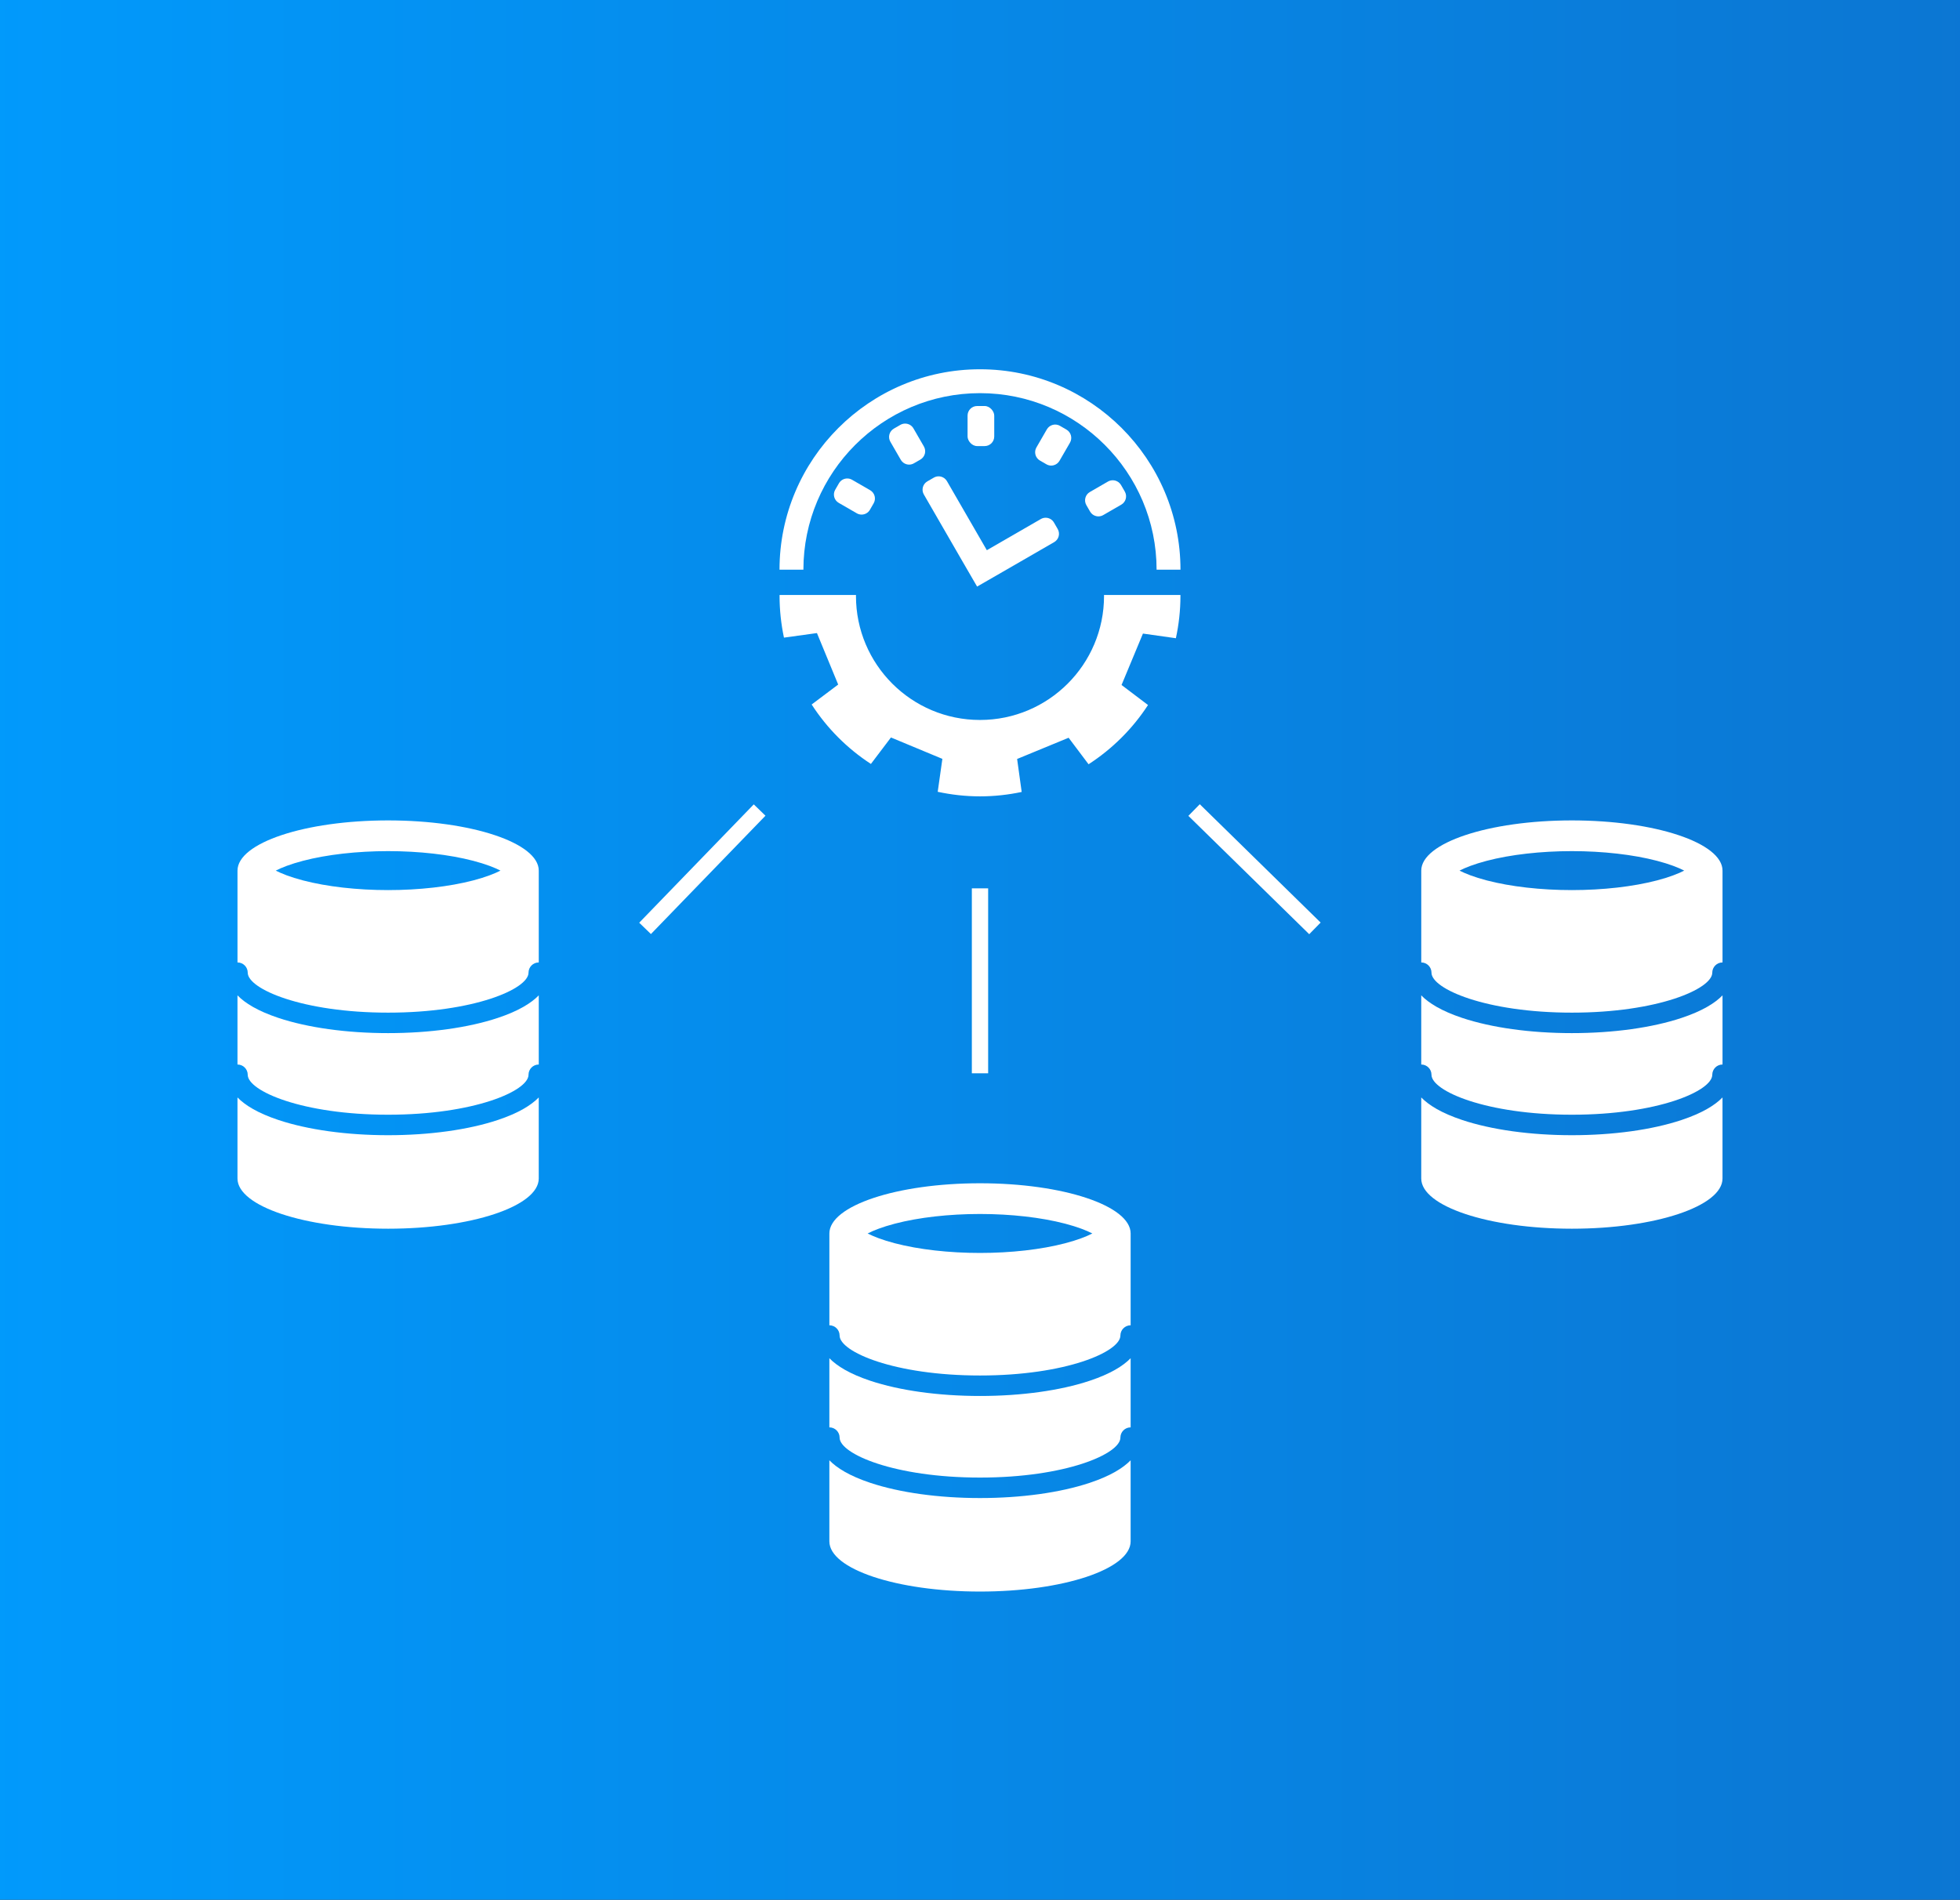 <?xml version="1.0" encoding="UTF-8"?><svg id="a" xmlns="http://www.w3.org/2000/svg" width="481.019" height="466.342" xmlns:xlink="http://www.w3.org/1999/xlink" viewBox="0 0 481.019 466.342"><rect x="0" y="0" width="481.019" height="466.342" fill="#333333" stroke="none"/><defs><linearGradient id="b" x1="500.105" y1="233.171" x2="-19.09" y2="233.171" gradientUnits="userSpaceOnUse"><stop offset="0" stop-color="#0c75d1"/><stop offset="1" stop-color="#019bfd"/></linearGradient></defs><rect x="-19.09" y="-18.504" width="519.196" height="503.351" fill="url(#b)"/><g><g><path d="m267.445,338.934c-7.232,2.411-16.798,3.738-26.936,3.738s-19.703-1.328-26.935-3.738c-5.069-1.69-8.177-3.625-10.033-5.531v16.975c1.389,0,2.514,1.125,2.514,2.514,0,3.999,13.422,9.809,34.455,9.809s34.455-5.809,34.455-9.809c0-1.388,1.125-2.514,2.514-2.514v-16.975c-1.856,1.906-4.964,3.842-10.033,5.531Z" fill="#fff"/><path d="m267.445,363.99c-7.232,2.411-16.798,3.738-26.936,3.738s-19.703-1.328-26.935-3.738c-5.069-1.69-8.177-3.625-10.033-5.531v19.9c0,6.806,16.551,12.323,36.968,12.323s36.968-5.517,36.968-12.323v-19.9c-1.856,1.906-4.964,3.842-10.033,5.531Z" fill="#fff"/><path d="m203.541,325.322c1.389 0,2.514,1.125,2.514,2.514,0,3.999,13.422,9.809,34.455,9.809s34.455-5.809,34.455-9.809c0-1.388,1.125-2.514,2.514-2.514v-22.542c0-6.806-16.551-12.323-36.968-12.323s-36.968,5.517-36.968,12.323c0,.065.012.128.015.193-.003-.064-.015-.128-.015-.192v22.542Zm16.087-24.95c5.859-1.531,13.274-2.374,20.881-2.374s15.022.843,20.881,2.374c3.109.812,5.269,1.68,6.695,2.408-1.426.728-3.587,1.595-6.695,2.408-5.859,1.531-13.274,2.374-20.881,2.374s-15.022-.843-20.881-2.374c-3.109-.812-5.269-1.68-6.695-2.408,1.426-.728,3.587-1.595,6.695-2.408Z" fill="#fff"/></g><g><g><path d="m412.702,249.864c-7.232,2.411-16.798,3.738-26.936,3.738s-19.703-1.328-26.935-3.738c-5.069-1.69-8.177-3.625-10.033-5.531v16.975c1.389,0,2.514,1.125,2.514,2.514,0,3.999,13.422,9.809,34.455,9.809s34.455-5.809,34.455-9.809c0-1.388,1.125-2.514,2.514-2.514v-16.975c-1.856,1.906-4.964,3.842-10.033,5.531Z" fill="#fff"/><path d="m412.702,274.921c-7.232,2.411-16.798,3.738-26.936,3.738s-19.703-1.328-26.935-3.738c-5.069-1.69-8.177-3.625-10.033-5.531v19.9c0,6.806,16.551,12.323,36.968,12.323s36.968-5.517,36.968-12.323v-19.9c-1.856,1.906-4.964,3.842-10.033,5.531Z" fill="#fff"/><path d="m348.798,236.252c1.389 0,2.514,1.125,2.514,2.514,0,3.999,13.422,9.809,34.455,9.809s34.455-5.809,34.455-9.809c0-1.388,1.125-2.514,2.514-2.514v-22.542c0-6.806-16.551-12.323-36.968-12.323s-36.968,5.517-36.968,12.323c0,.065.012.128.015.193-.003-.064-.015-.128-.015-.192v22.542Zm16.087-24.95c5.859-1.531,13.274-2.374,20.881-2.374s15.022.843,20.881,2.374c3.109.812,5.269,1.68,6.695,2.408-1.426.728-3.587,1.595-6.695,2.408-5.859,1.531-13.274,2.374-20.881,2.374s-15.022-.843-20.881-2.374c-3.109-.812-5.269-1.68-6.695-2.408,1.426-.728,3.587-1.595,6.695-2.408Z" fill="#fff"/></g><g><path d="m122.187,249.864c-7.232,2.411-16.798,3.738-26.936,3.738s-19.703-1.328-26.935-3.738c-5.069-1.69-8.177-3.625-10.033-5.531v16.975c1.389,0,2.514,1.125,2.514,2.514,0,3.999,13.422,9.809,34.455,9.809s34.455-5.809,34.455-9.809c0-1.388,1.125-2.514,2.514-2.514v-16.975c-1.856,1.906-4.964,3.842-10.033,5.531Z" fill="#fff"/><path d="m122.187,274.921c-7.232,2.411-16.798,3.738-26.936,3.738s-19.703-1.328-26.935-3.738c-5.069-1.69-8.177-3.625-10.033-5.531v19.9c0,6.806,16.551,12.323,36.968,12.323s36.968-5.517,36.968-12.323v-19.9c-1.856,1.906-4.964,3.842-10.033,5.531Z" fill="#fff"/><path d="m58.284,236.252c1.389 0,2.514,1.125,2.514,2.514,0,3.999,13.422,9.809,34.455,9.809s34.455-5.809,34.455-9.809c0-1.388,1.125-2.514,2.514-2.514v-22.542c0-6.806-16.551-12.323-36.968-12.323s-36.968,5.517-36.968,12.323c0,.065.012.128.015.193-.003-.064-.015-.128-.015-.192v22.542Zm16.087-24.95c5.859-1.531,13.274-2.374,20.881-2.374s15.022.843,20.881,2.374c3.109.812,5.269,1.68,6.695,2.408-1.426.728-3.587,1.595-6.695,2.408-5.859,1.531-13.274,2.374-20.881,2.374s-15.022-.843-20.881-2.374c-3.109-.812-5.269-1.68-6.695-2.408,1.426-.728,3.587-1.595,6.695-2.408Z" fill="#fff"/></g></g><g><line x1="322.706" y1="227.891" x2="293.048" y2="198.841" fill="#fff" stroke="#fff" stroke-miterlimit="10" stroke-width="4"/><line x1="158.312" y1="227.891" x2="186.424" y2="198.841" fill="#fff" stroke="#fff" stroke-miterlimit="10" stroke-width="4"/></g><g><g><rect x="237.458" y="99.665" width="6.545" height="9.836" rx="2.354" ry="2.354" fill="#fff"/><path d="m268.957,126.678c.199.053.405.08.609.08.409,0,.816-.106,1.177-.314l4.442-2.565c1.124-.65,1.511-2.088.861-3.215l-.918-1.592c-.311-.542-.825-.937-1.429-1.098-.199-.053-.405-.08-.609-.08-.409,0-.817.107-1.177.314l-4.442,2.565c-1.127.65-1.512,2.089-.864,3.215l.92,1.594c.313.541.826.935,1.431,1.097Z" fill="#fff"/><path d="m239.798,143.989l7.191-4.142,11.731-6.773c.538-.313.934-.826,1.095-1.429.162-.603.077-1.246-.237-1.787l-.919-1.592c-.435-.754-1.227-1.175-2.039-1.175-.399,0-.804.1-1.175.314l-13.258,7.655-9.79-16.955c-.314-.541-.828-.937-1.429-1.097-.201-.054-.408-.082-.61-.082-.411,0-.816.109-1.177.317l-1.592.918c-1.125.65-1.512,2.091-.863,3.215l9.538,16.52" fill="#fff"/><path d="m222.498,113.968c.203.054.406.082.611.082.411,0,.816-.109,1.177-.317l1.591-.918c1.127-.65,1.512-2.091.864-3.215l-2.565-4.442c-.436-.755-1.227-1.177-2.042-1.177-.399,0-.802.101-1.172.314l-1.592.918c-.541.311-.935.827-1.097,1.431-.163.601-.079,1.245.234,1.786l2.564,4.442c.314.541.827.937,1.429,1.097Z" fill="#fff"/><path d="m197.169,139.847h0c0-23.897,19.443-43.34,43.34-43.34s43.34,19.443,43.34,43.34h0s5.863 0,5.863 0h0c0-27.13-22.073-49.202-49.203-49.202s-49.203,22.072-49.203,49.202h0s5.863 0,5.863 0Z" fill="#fff"/><path d="m261.728,105.454l-1.591-.921c-.363-.209-.767-.314-1.178-.314-.203,0-.408.024-.609.079-.603.162-1.116.557-1.431,1.097l-2.564,4.442c-.648,1.126-.265,2.565.863,3.215l1.592.918c.359.21.766.317,1.175.317.205,0,.409-.027.61-.082.604-.16,1.117-.556,1.429-1.097l2.565-4.44c.65-1.126.263-2.567-.863-3.213Z" fill="#fff"/><path d="m213.549,120.332l-4.442-2.564c-.372-.213-.777-.316-1.175-.316-.813,0-1.604.423-2.039,1.178l-.92,1.591c-.313.541-.397,1.183-.236,1.787.162.603.556,1.117,1.097,1.429l4.443,2.565c.37.213.775.314,1.174.314.814,0,1.606-.423,2.041-1.178l.918-1.591c.313-.539.397-1.183.236-1.787-.16-.601-.556-1.115-1.097-1.429Z" fill="#fff"/></g><path d="m270.938,146.049c0,.081.012.16.012.241,0,16.812-13.629,30.441-30.44,30.441s-30.441-13.629-30.441-30.441c0-.081.012-.16.013-.241h-18.757c0,.081-.006.16-.006.241,0,3.51.382,6.929,1.08,10.231l8.095-1.12,2.606,6.319,2.606,6.319-6.509,4.895c3.768,5.831,8.723,10.807,14.542,14.592l4.917-6.497,6.311,2.625,6.31,2.625-1.144,8.085c3.347.719,6.814,1.118,10.377,1.118,3.51,0,6.928-.382,10.23-1.081l-1.12-8.095,6.318-2.606,6.319-2.606,4.896,6.509c5.83-3.768,10.806-8.723,14.592-14.542l-6.497-4.918,2.625-6.31,2.625-6.311,8.085,1.144c.72-3.348,1.119-6.814,1.119-10.377,0-.081-.006-.16-.007-.241h-18.756Z" fill="#fff"/></g><line x1="240.509" y1="263.465" x2="240.509" y2="218.064" fill="#fff" stroke="#fff" stroke-miterlimit="10" stroke-width="4"/></g></svg>